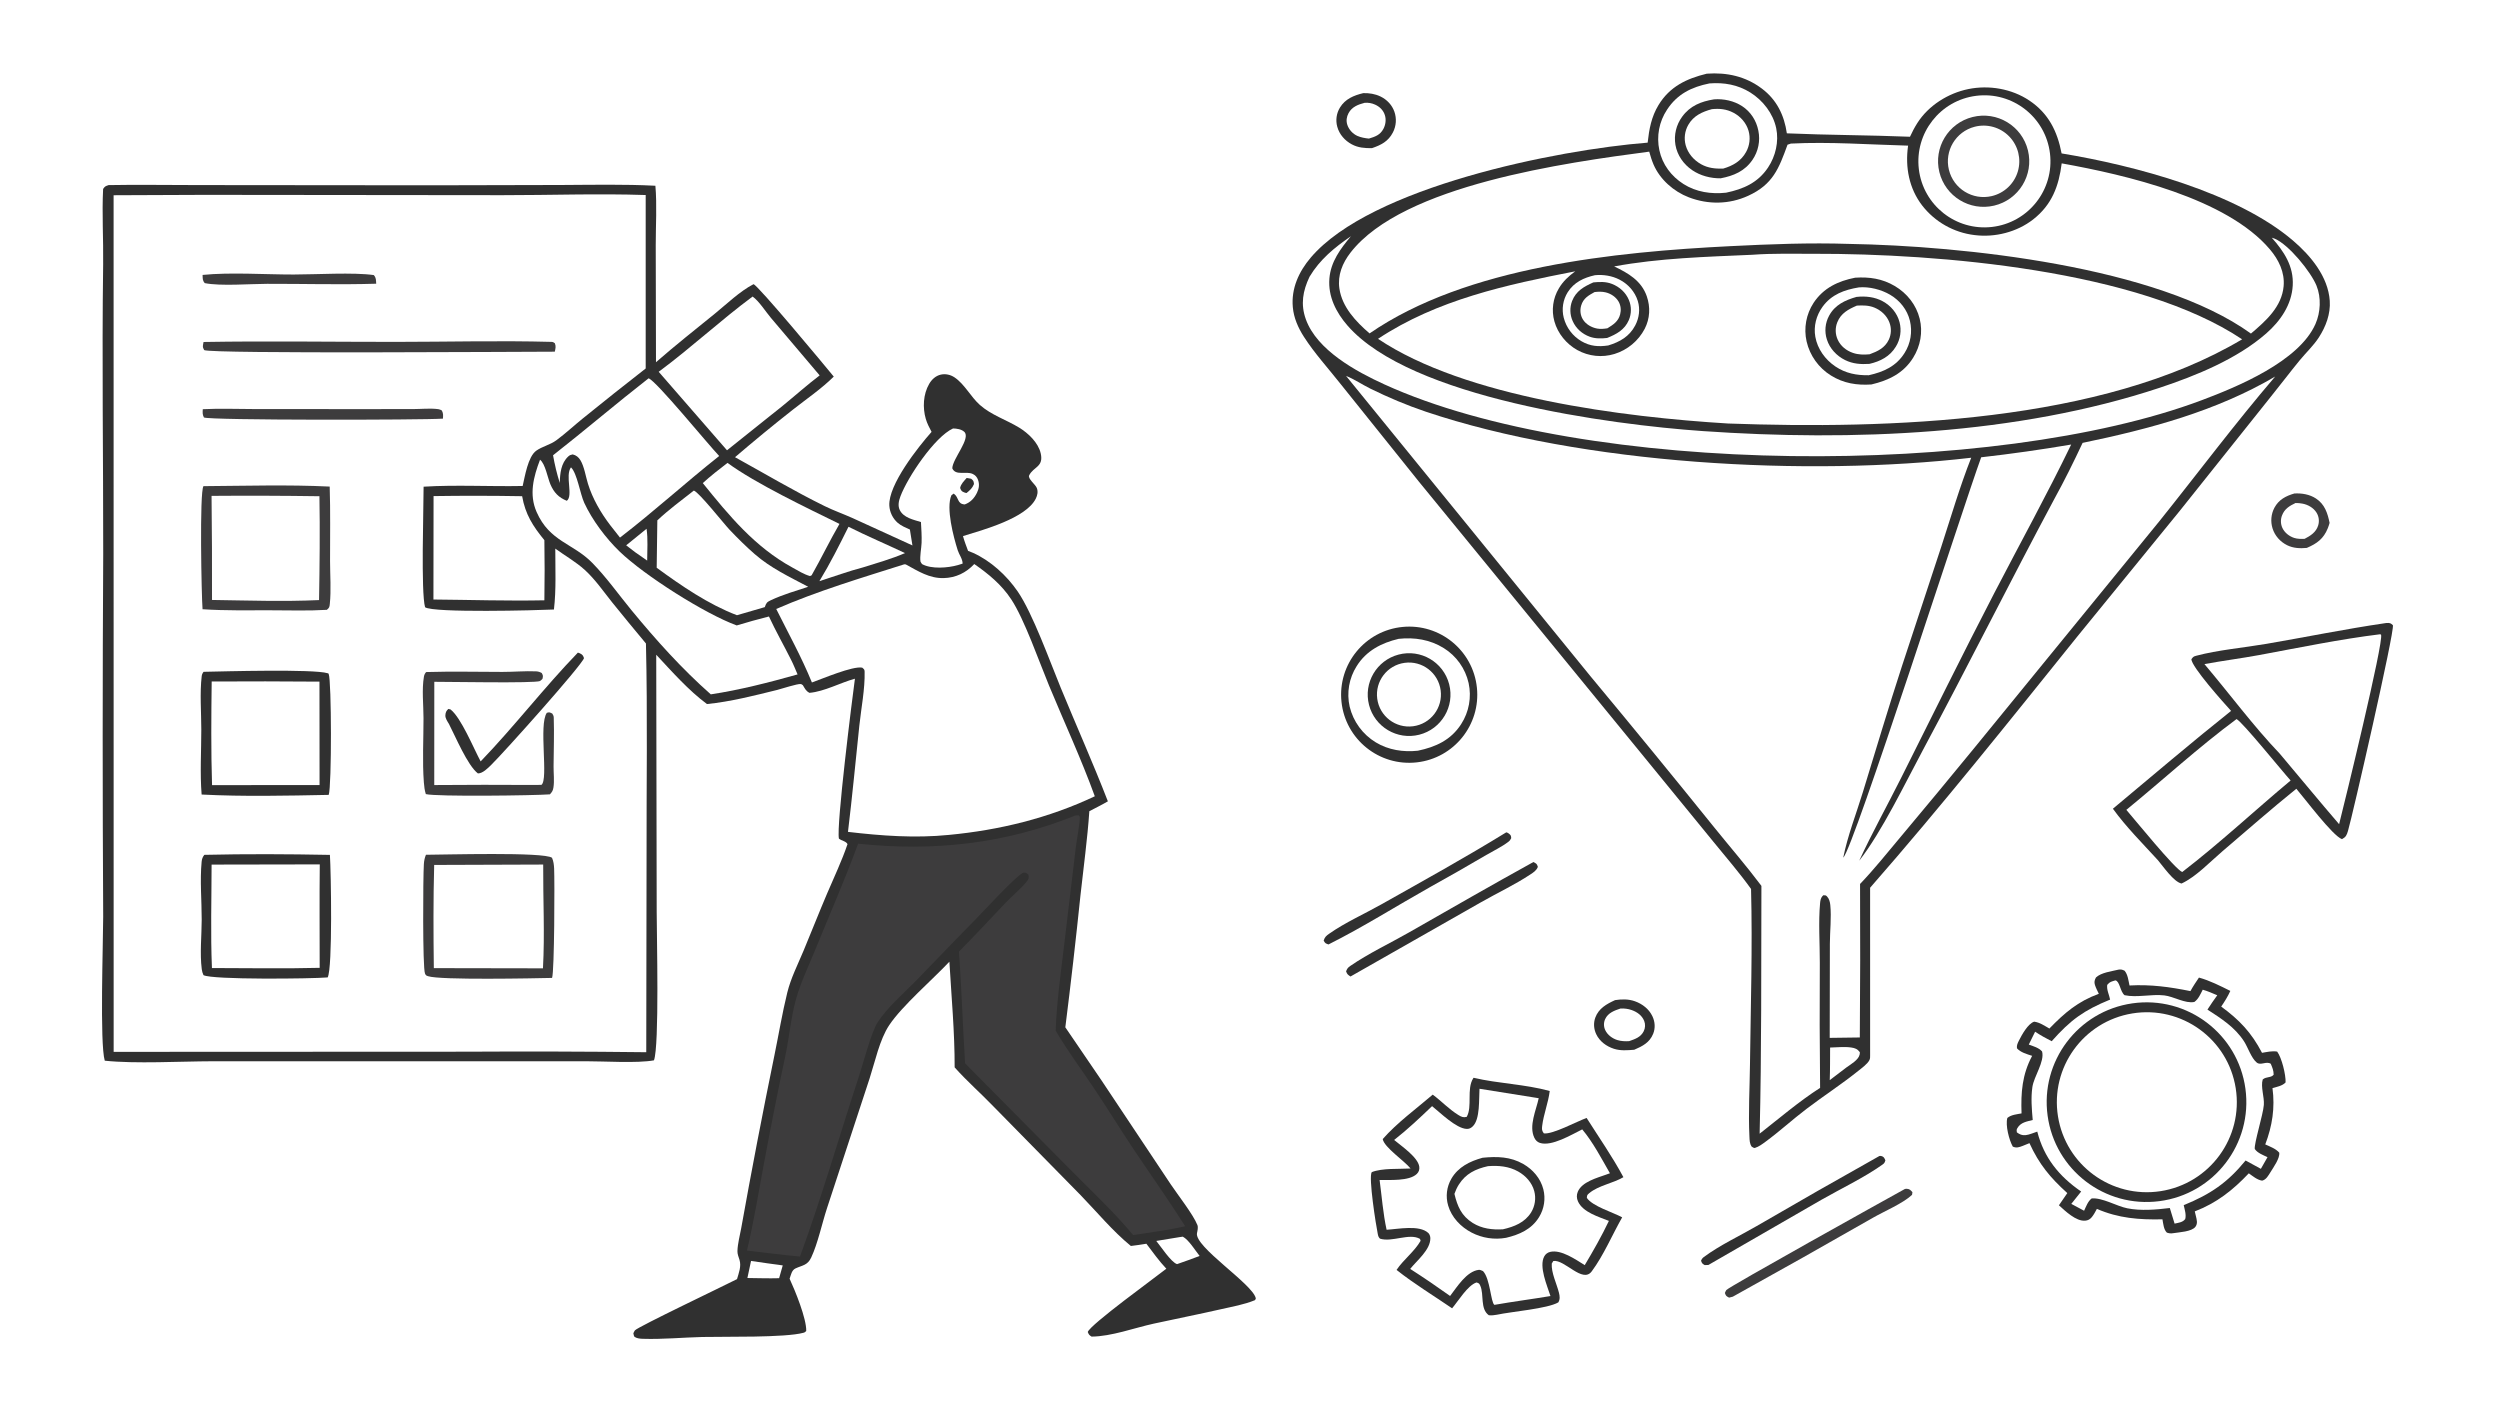 <svg xmlns="http://www.w3.org/2000/svg" style="display: block;" viewBox="0 0 2048 1152" width="1820" height="1024"><path transform="translate(0,0)" fill="rgb(255,255,255)" d="M 0 0 L 2048 0 L 2048 1152 L 0 1152 L 0 0 z"></path><path transform="translate(0,0)" fill="rgb(48,48,48)" d="M 88.996 151.492 C 113.252 151.011 137.619 151.519 161.887 151.471 L 353.796 151.656 L 460.215 151.401 C 485.727 151.279 511.413 150.708 536.896 152.021 C 538.26 167.928 537.159 184.817 537.178 200.841 L 537.384 296.587 C 553.041 282.887 569.435 269.95 585.581 256.832 C 595.446 248.818 605.981 238.529 617.276 232.664 C 620.833 233.39 675.993 299.73 683.02 308.368 C 673.045 318.269 660.593 326.744 649.515 335.472 C 633.448 348.113 617.648 361.09 602.127 374.396 C 626.465 387.806 650.679 402.259 675.614 414.486 C 682.973 418.094 690.72 420.835 698.203 424.17 L 747.466 446.684 L 745.386 433.672 C 742.05 432.179 738.197 430.578 735.419 428.169 C 731.352 424.589 728.877 419.537 728.539 414.129 C 727.528 397.045 752.238 365.946 763.142 353.656 C 761.333 350.224 759.498 346.77 758.411 343.03 C 755.737 333.834 756.277 322.809 761.155 314.389 C 763.29 310.706 766.494 307.696 770.75 306.74 C 774.599 305.876 778.678 306.825 781.926 308.992 C 790.152 314.481 795.25 324.943 802.691 331.572 C 811.997 339.863 824.367 343.738 834.867 350.146 C 842.329 354.7 850.541 362.431 852.559 371.278 C 855.125 382.522 846.553 382.146 843.081 389.297 C 841.803 391.93 848.196 396.696 849.348 399.601 C 850.521 402.558 849.884 405.615 848.506 408.373 C 840.456 424.483 805.174 433.985 788.883 439.031 C 789.971 443.136 791.589 447.15 793.036 451.143 C 794.428 451.626 795.798 452.171 797.142 452.775 C 811.655 459.326 824.734 471.346 833.696 484.39 C 845.917 502.177 860.12 541.816 868.947 563.27 C 881.739 594.358 895.423 624.948 907.574 656.308 C 902.655 659.204 897.445 661.724 892.392 664.386 C 890.825 687.25 887.646 710.185 885.159 732.973 C 881.408 769.173 877.26 805.331 872.717 841.44 L 902.452 885.064 L 959.001 969.96 C 964.561 978.297 977.487 994.783 980.906 1003.4 C 981.672 1005.33 980.981 1008.05 980.578 1010.02 C 978.304 1021.17 1025.67 1051.38 1028.69 1063.18 C 1028.89 1063.95 1028.43 1064.3 1028.04 1064.96 C 1019.24 1068.6 1009.38 1070.28 1000.09 1072.4 C 981.844 1076.56 963.513 1080.17 945.236 1084.17 C 929.204 1087.67 910.563 1094.67 894.21 1094.81 C 892.198 1093.47 892.004 1093.25 891.09 1091.02 C 893.216 1084.85 946.895 1046.02 955.468 1039.19 C 949.49 1032.86 944.379 1025.66 939.114 1018.73 C 934.913 1019.51 930.643 1019.99 926.407 1020.56 C 911.539 1008.44 898.491 992.594 885.097 978.788 L 814.203 906.625 C 803.686 895.651 792.145 885.631 782.046 874.249 C 782.122 845.572 779.407 816.343 777.742 787.689 C 763.618 802.706 739.137 823.68 728.43 839.702 C 720.591 851.433 716.769 869.793 712.396 883.264 L 677.459 989.677 C 673.367 1002.13 669.98 1018.45 664.527 1030.06 C 661.498 1036.51 657.348 1036.31 651.711 1038.93 C 648.476 1040.44 647.993 1044.26 646.846 1047.39 C 651.294 1056.96 660.767 1080.13 660.46 1090.21 C 659.583 1091.02 659.405 1091.33 658.22 1091.66 C 643.119 1095.8 593.335 1094.69 575.385 1095.12 C 559.402 1095.51 542.665 1097.13 526.74 1096.61 C 524.357 1096.53 522.041 1096.38 519.957 1095.1 C 519.211 1094.63 519.072 1092.92 518.854 1092.06 C 519.214 1091.39 519.636 1090.23 520.123 1089.69 C 522.846 1086.65 593.172 1053.16 603.763 1047.72 C 605.252 1042.55 607.441 1037.25 605.785 1031.9 C 605.078 1029.62 604.056 1027.27 604.113 1024.84 C 604.255 1018.71 606.112 1012 607.206 1005.94 C 615.677 958.683 624.736 911.531 634.381 864.496 C 637.914 847.383 640.749 829.992 644.929 813.028 C 647.887 801.025 653.521 790.086 658.256 778.728 C 664.733 763.193 670.882 747.516 677.475 732.031 C 683.2 718.587 689.599 705.223 694.278 691.385 C 693.159 688.986 689.48 688.669 687.249 686.868 C 684.961 676.906 698.246 571.321 700.354 555.853 C 688.315 559.151 675.473 566.339 663.114 567.439 C 660.119 565.873 659.458 564.01 657.704 561.169 C 657.149 560.856 656.67 560.322 656.04 560.229 C 653.3 559.823 640.166 564.192 636.699 565.048 C 617.832 569.701 598.511 574.671 579.149 576.614 C 564.071 565.479 550.392 549.948 537.585 536.221 L 537.965 747.062 C 537.963 765.373 540.239 856.536 535.726 868.484 C 522.004 871.02 494.651 869.193 479.637 869.222 L 345.147 869.274 L 174.096 869.242 C 148.019 869.303 110.943 871.441 85.826 868.783 C 81.643 854.956 84.518 771.96 84.534 750.815 C 83.972 651.877 83.98 552.937 84.556 454 C 84.62 374.776 83.423 295.491 84.504 216.274 C 84.783 195.825 83.429 174.998 84.477 154.636 C 86.034 152.399 86.382 152.374 88.996 151.492 z"></path><path transform="translate(0,0)" fill="rgb(255,255,255)" d="M 167.275 159.488 L 411.473 159.749 C 450.582 159.786 489.869 158.298 528.952 159.631 L 528.949 301.723 C 511.741 315.124 494.663 328.692 477.719 342.424 C 470.363 348.365 463.274 354.997 455.687 360.585 C 450.702 364.257 444.261 365.562 439.324 369.058 C 432.487 373.9 429.98 390.283 428.163 397.975 C 401.188 398.519 373.922 396.898 347.014 398.555 C 347.042 415.877 344.768 485.337 348.223 497.315 C 355.046 502.07 439.989 499.831 453.783 499.176 C 455.72 482.857 454.862 465.69 454.898 449.272 C 462.931 455.167 471.73 460.072 479.119 466.804 C 487.618 474.548 494.218 484.232 501.377 493.181 C 510.534 504.539 519.794 515.811 529.158 526.998 C 530.548 585.395 529.537 644.073 529.661 702.5 L 529.416 861.838 C 480.161 861.26 430.902 861.116 381.645 861.408 L 93.106 861.541 L 93.061 159.801 L 167.275 159.488 z"></path><path transform="translate(0,0)" fill="rgb(61,60,61)" d="M 348.932 700.088 C 363.207 700.051 445.868 697.626 452.213 702.564 C 453.473 705.437 453.791 708.343 453.944 711.447 C 454.401 720.705 454.22 795.784 452.256 800.967 C 437.859 801.304 360.232 802.891 350.656 799.555 C 349.166 799.036 348.803 798.916 348.158 797.379 C 346.128 792.542 346.547 718.19 347.228 707.731 C 347.406 705.01 347.882 702.599 348.932 700.088 z"></path><path transform="translate(0,0)" fill="rgb(255,255,255)" d="M 355.679 708.421 L 444.982 708.098 C 444.816 736.306 446.358 764.985 444.787 793.114 L 355.399 792.952 C 355.033 764.856 354.922 736.503 355.679 708.421 z"></path><path transform="translate(0,0)" fill="rgb(61,60,61)" d="M 166.684 398.114 C 201.008 397.885 235.823 396.794 270.087 398.465 C 270.75 418.785 270.346 439.246 270.383 459.587 C 270.403 470.936 271.34 483.284 270.19 494.558 C 269.913 497.28 269.727 497.768 267.757 499.43 C 252.536 500.351 237.034 499.82 221.78 499.808 C 203.178 499.793 184.497 500.174 165.929 498.944 C 165.074 488.71 163.345 402.617 166.684 398.114 z"></path><path transform="translate(0,0)" fill="rgb(255,255,255)" d="M 173.31 406.078 C 202.765 405.844 232.221 405.941 261.673 406.37 C 262.168 434.682 261.854 463.13 261.363 491.442 C 232.3 492.817 202.771 491.758 173.677 491.345 C 173.76 462.922 173.638 434.499 173.31 406.078 z"></path><path transform="translate(0,0)" fill="rgb(48,48,48)" d="M 166.786 550.21 C 183.736 549.841 256.755 547.833 268.369 551.354 C 269.139 551.588 268.962 551.398 269.273 552.063 C 271.611 557.072 271.804 643.865 269.287 651.025 C 234.94 651.703 199.475 652.51 165.171 650.743 C 163.77 633.381 164.915 614.928 164.909 597.462 C 164.903 583.334 163.597 567.651 165.245 553.686 C 165.407 552.315 165.947 551.276 166.786 550.21 z"></path><path transform="translate(0,0)" fill="rgb(255,255,255)" d="M 173.413 558.142 C 202.846 557.96 232.28 557.997 261.713 558.252 L 261.786 642.966 L 173.705 643.039 C 172.822 614.816 173.06 586.377 173.413 558.142 z"></path><path transform="translate(0,0)" fill="rgb(48,48,48)" d="M 167.371 700.148 C 201.531 699.335 236.1 699.519 270.262 700.187 C 271.166 713.745 272.57 792.85 268.433 800.559 C 255.402 801.701 173.679 802.591 166.681 798.691 C 165.945 797.115 165.499 795.521 165.28 793.799 C 163.621 780.756 165.214 766.498 165.234 753.259 C 165.257 737.632 163.701 721.246 165.186 705.707 C 165.395 703.516 166.018 701.915 167.371 700.148 z"></path><path transform="translate(0,0)" fill="rgb(255,255,255)" d="M 173.34 708.132 L 261.961 707.966 C 261.631 736.2 261.901 764.467 261.877 792.706 C 232.52 793.482 202.994 792.899 173.623 792.876 C 172.439 764.775 173.304 736.271 173.34 708.132 z"></path><path transform="translate(0,0)" fill="rgb(61,60,61)" d="M 349.092 550.404 C 369.891 549.775 390.785 550.265 411.596 550.295 C 420.685 550.308 430.151 549.428 439.166 549.826 C 440.891 549.903 442.272 550.344 443.788 551.184 C 444.983 553.41 444.925 553.504 444.394 555.987 C 443.851 556.461 442.961 557.489 442.348 557.771 C 438.135 559.711 366.462 558.356 355.781 558.397 L 355.742 642.973 C 382.911 642.749 410.081 642.726 437.25 642.903 L 443.542 642.819 C 449.502 638.47 441.134 593.38 447.973 583.784 C 450.242 583.111 450.358 583.445 452.415 584.406 C 453.175 585.596 453.584 586.31 453.631 587.761 C 454.06 600.989 453.587 614.365 453.485 627.603 C 453.443 633.063 454.209 639.523 453.404 644.826 C 452.99 647.553 452.294 648.593 450.489 650.589 C 437.257 651.587 357.637 652.582 348.834 650.393 C 347.848 647.252 347.477 644.128 347.229 640.855 C 345.917 623.586 346.962 605.551 346.941 588.203 C 346.929 577.39 345.458 564.662 347.283 554.145 C 347.545 552.634 348.095 551.549 349.092 550.404 z"></path><path transform="translate(0,0)" fill="rgb(61,60,61)" d="M 166.749 280.019 C 219.176 279.104 271.793 279.965 324.243 279.932 C 366.677 279.906 409.413 278.771 451.806 279.926 C 453.04 279.96 453.575 280.33 454.537 281.036 C 455.588 283.575 455.036 285.387 454.499 287.963 C 429.048 287.969 173.54 289.815 167.277 286.67 C 165.635 283.982 166.229 283.011 166.749 280.019 z"></path><path transform="translate(0,0)" fill="rgb(61,60,61)" d="M 166.12 335.073 C 180.315 334.351 194.803 334.96 209.042 334.965 L 293.122 335.006 L 338.328 334.979 C 344.95 334.959 352.562 334.163 359.076 335.038 C 360.141 335.181 361.062 335.614 361.977 336.147 C 363.241 338.732 363.01 340.007 362.853 342.811 C 346.129 343.988 171.146 344.254 167.047 341.836 C 165.747 339.242 165.989 337.903 166.12 335.073 z"></path><path transform="translate(0,0)" fill="rgb(48,48,48)" d="M 473.414 534.473 C 474.01 534.641 474.183 534.669 474.818 534.97 C 477.19 536.098 477.528 536.644 478.411 538.973 C 476.888 544.654 412.721 616.387 402.361 626.504 C 399.705 629.097 395.432 633.483 391.509 633.459 C 382.976 626.9 373.099 603.16 367.735 592.836 C 366.564 590.929 364.706 588.223 364.846 585.898 C 364.994 583.438 365.548 582.195 367.309 580.605 L 369.116 581.062 C 377.817 587.941 387.928 612.796 393.745 623.609 C 421.384 594.927 445.727 563.08 473.414 534.473 z"></path><path transform="translate(0,0)" fill="rgb(61,60,61)" d="M 165.96 225.081 C 188.605 222.772 217.271 224.773 240.545 224.749 C 259.022 224.73 289.681 222.835 306.231 225.202 C 308.273 227.614 307.935 229.183 308.187 232.282 C 278.536 233.188 248.55 232.304 218.855 232.37 C 204.629 232.402 180.717 234.38 167.75 231.801 C 165.761 229.47 166.107 228.052 165.96 225.081 z"></path><path transform="translate(0,0)" fill="rgb(61,60,61)" d="M 880.78 667.971 L 883.501 667.689 C 883.854 668.141 884.432 668.487 884.558 669.046 C 885.085 671.384 881.802 689.687 881.358 693.477 L 871.351 777.388 C 868.673 799.547 865.59 821.845 864.816 844.172 C 874.479 860.685 886.284 876.5 896.926 892.435 C 907.635 908.472 917.682 924.934 928.396 940.955 C 942.564 962.141 957.287 982.834 970.927 1004.39 C 957.021 1007.66 942.382 1009.33 928.269 1011.65 C 913.299 993.464 895.692 977.068 879.114 960.327 L 790.614 870.98 C 788.7 840.467 787.73 809.895 785.594 779.396 C 798.638 766.298 811.079 752.736 823.831 739.371 C 829.374 733.562 836.133 728.115 841.174 721.931 C 842.938 719.767 842.793 719.223 842.555 716.581 C 840.811 714.824 840.85 714.783 838.384 714.72 C 832.847 716.684 805.021 747.097 798.509 753.696 C 782.407 769.953 766.648 786.604 750.674 802.995 C 740.233 813.707 727.285 824.674 719.109 837.135 C 713.737 845.323 707.241 870.675 703.617 881.689 C 687.462 930.782 673.134 980.719 655.35 1029.23 C 640.86 1027.91 626.383 1026 611.926 1024.34 C 617.544 1000.74 621.372 976.689 625.859 952.856 C 631.435 922.827 637.392 892.87 643.729 862.992 C 646.718 848.196 648.098 832.549 652.176 818.048 C 655.898 804.815 662.116 791.949 667.307 779.209 C 679.253 749.891 692.113 720.739 702.972 690.996 C 764.607 697.555 823.197 691.178 880.78 667.971 z"></path><path transform="translate(0,0)" fill="rgb(255,255,255)" d="M 740.769 462.141 C 741.812 462.201 741.7 462.053 742.411 462.442 C 752.151 467.775 761.387 473.71 773.006 473.433 C 782.975 473.196 791.419 469.097 798.121 461.916 C 809.915 470.118 820.4 478.739 828.4 490.836 C 839.165 507.113 851.183 541.737 859.369 561.485 C 871.858 591.614 885.74 621.516 896.863 652.168 C 859.135 670.035 818.677 679.912 777.245 683.823 C 749.737 686.598 722.021 684.56 694.664 681.329 C 698.181 652.36 700.911 623.243 703.979 594.222 C 705.472 580.098 708.652 564.21 708.294 550.076 C 708.245 548.131 707.709 548.077 706.338 546.794 C 698.523 545.273 673.536 555.974 665.117 558.945 C 656.75 538.35 645.807 518.624 635.889 498.732 C 669.543 484.026 705.783 473.269 740.769 462.141 z"></path><path transform="translate(0,0)" fill="rgb(255,255,255)" d="M 442.391 376.475 C 446.699 379.738 448.619 391.356 450.913 396.686 C 453.77 403.324 457.622 407.433 464.344 410.111 C 469.802 405.932 462.728 389.429 467.743 382.707 C 472.823 387.623 475.203 404.385 478.633 411.816 C 485.135 425.904 496.356 440.805 507.494 451.584 C 527.774 471.211 577.527 502.743 603.52 512.222 C 612.258 509.562 621.06 507.115 629.918 504.886 C 635.437 516.805 642.081 528.426 647.966 540.201 C 649.987 544.108 651.608 548.313 653.37 552.348 C 630.161 558.872 606.122 565.075 582.28 568.675 C 558.586 547.769 537.425 524.191 517.378 499.829 C 506.828 487.008 496.882 472.905 485.28 461.048 C 469.338 444.757 450.307 443.68 439.583 419.288 C 433.24 404.861 437.072 390.447 442.391 376.475 z"></path><path transform="translate(0,0)" fill="rgb(255,255,255)" d="M 531.319 309.785 C 537.414 311.587 580.195 364.074 589.159 373.416 C 561.655 395.163 535.737 418.878 507.888 440.25 L 499.803 429.964 C 492.109 419.858 485.393 408.27 481.639 396.091 C 479.844 390.27 478.607 381.979 475.445 376.805 C 473.949 374.356 471.954 372.773 469.137 372.105 C 467.619 372.499 466.827 372.593 465.63 373.682 C 459.492 379.266 458.758 387.802 458.567 395.497 C 456.181 387.927 454.446 380.633 453.064 372.823 C 479.426 352.148 504.88 330.388 531.319 309.785 z"></path><path transform="translate(0,0)" fill="rgb(255,255,255)" d="M 616.536 242.791 C 621.746 246.453 627.274 255.213 631.511 260.229 L 671.463 307.375 C 660.999 315.343 651.165 324.162 640.959 332.46 L 595.554 368.736 L 539.602 304.428 C 566.017 284.885 590.163 262.345 616.536 242.791 z"></path><path transform="translate(0,0)" fill="rgb(255,255,255)" d="M 355.173 406.255 C 379.361 405.896 403.553 405.927 427.739 406.349 C 430.31 421.173 436.6 430.958 445.951 442.361 C 446.227 458.78 446.227 475.202 445.951 491.621 C 415.743 492.255 385.293 491.234 355.07 490.987 L 355.173 406.255 z"></path><path transform="translate(0,0)" fill="rgb(255,255,255)" d="M 568.4 401.731 C 572.815 403.306 592.939 428.848 597.741 433.905 C 604.245 440.753 611.073 447.519 618.191 453.726 C 631.513 465.343 646.622 472.344 662.079 480.556 C 651.897 483.895 641.235 486.981 631.529 491.53 C 628.113 493.131 627.764 493.789 626.503 497.218 L 603.704 503.849 C 580.377 494.994 558.04 479.655 537.963 464.959 L 538.491 426.129 C 547.871 417.35 558.292 409.645 568.4 401.731 z"></path><path transform="translate(0,0)" fill="rgb(255,255,255)" d="M 595.974 379.056 C 618.868 395.875 661.468 416.186 687.697 429.042 C 679.7 442.799 672.764 457.289 664.873 471.16 L 663.523 471.771 C 658.483 470.349 653.655 467.259 649.052 464.744 C 618.526 448.066 597.236 422.266 575.732 395.613 C 582.195 389.7 589.025 384.38 595.974 379.056 z"></path><path transform="translate(0,0)" fill="rgb(255,255,255)" d="M 780.715 350.862 C 783.646 350.87 787.725 351.499 789.948 353.625 C 795.543 358.976 780.32 375.633 780.113 383.511 C 782.956 389.862 791.247 385.571 796.801 388.098 C 798.948 389.075 800.361 390.664 801.169 392.872 C 802.522 396.569 802.038 400.004 800.371 403.455 C 798.2 407.949 795.053 411.395 790.31 413.102 C 783.831 412.644 785.884 407.483 781.28 404.201 L 779.408 405.576 C 774.808 415.911 781.1 439.725 784.558 450.61 C 785.728 454.291 788.564 457.695 788.581 461.57 C 787.29 462.011 785.989 462.419 784.677 462.795 C 776.528 465.123 762.991 466.222 755.36 461.975 C 755.075 461.524 754.144 460.381 754.067 459.926 C 753.357 455.722 754.818 449.005 754.97 444.548 C 755.164 438.869 754.763 433.166 754.443 427.497 C 748.333 425.643 740.283 424.008 737.144 417.793 C 735.326 414.193 736.283 410.094 737.622 406.51 C 743.501 390.766 765.722 357.679 780.715 350.862 z"></path><path transform="translate(0,0)" fill="rgb(48,48,48)" d="M 791.911 391.397 L 795.556 392.041 C 797.55 393.74 797.531 393.794 797.894 396.396 C 796.462 399.825 794.61 401.417 791.811 403.724 C 791.132 403.618 790.916 403.61 790.192 403.349 C 787.731 402.462 787.415 401.88 786.532 399.604 C 787.146 396.316 789.792 393.849 791.911 391.397 z"></path><path transform="translate(0,0)" fill="rgb(255,255,255)" d="M 695.078 431.394 C 710.267 439.021 726.011 445.681 741.383 452.96 C 730.219 457.764 718.38 461.077 706.798 464.72 C 694.893 467.807 682.985 472.235 671.237 475.951 C 679.982 461.613 687.61 446.43 695.078 431.394 z"></path><path transform="translate(0,0)" fill="rgb(255,255,255)" d="M 966.435 1013.29 L 968.958 1012.93 C 973.782 1015.46 979.125 1024.23 982.734 1028.73 C 976.653 1031.14 970.401 1033.22 964.243 1035.43 C 959.39 1033.95 950.766 1020.71 947.22 1016.44 L 966.435 1013.29 z"></path><path transform="translate(0,0)" fill="rgb(255,255,255)" d="M 615.251 1032.82 C 623.885 1034.17 632.57 1035.27 641.226 1036.48 L 638.25 1046.96 C 629.63 1047.23 620.899 1046.88 612.269 1046.81 L 615.251 1032.82 z"></path><path transform="translate(0,0)" fill="rgb(255,255,255)" d="M 529.667 433.032 C 530.897 441.431 530.197 450.6 530.162 459.103 L 520.236 452.169 L 512.966 446.579 L 529.667 433.032 z"></path><path transform="translate(0,0)" fill="rgb(48,48,48)" d="M 1398.21 60.218 C 1414.68 59.042 1429.89 62.339 1443.33 72.438 C 1455.53 81.613 1461.65 94.247 1463.79 109.087 C 1497.36 110.548 1531.04 110.518 1564.66 111.882 C 1566.4 108.063 1568.41 104.226 1570.67 100.677 C 1579.83 86.272 1595.9 76.197 1612.48 72.819 C 1629.41 69.369 1647.97 72.552 1662.39 82.182 C 1678.15 92.71 1685.4 107.427 1688.86 125.532 C 1748.69 135.42 1832.25 157.512 1878.44 196.951 C 1892.97 209.362 1907.2 226.486 1908.54 246.297 C 1909.26 257.03 1905.36 267.322 1899.62 276.242 C 1895.28 282.985 1889.01 288.818 1883.91 295.03 C 1875.95 304.715 1868.39 314.791 1860.49 324.547 L 1785.62 418.402 L 1702.1 520.856 C 1646.33 590.183 1590.61 660.16 1531.99 727.093 L 1532 864.25 C 1532.03 865.519 1532.05 866.966 1531.5 868.14 C 1530 871.378 1525.12 874.84 1522.29 877.115 C 1508.61 888.116 1493.78 897.693 1479.8 908.324 C 1468.41 916.984 1457.77 926.755 1446.26 935.208 C 1443.6 937.156 1440.86 939.231 1437.69 940.222 C 1436.79 940.505 1435.81 939.649 1434.99 939.207 C 1433.25 936.728 1433.27 933.919 1433.13 930.997 C 1432.19 911.495 1433.34 891.426 1433.58 871.863 C 1434.18 824.096 1435.69 775.807 1434.46 728.077 C 1424.91 714.768 1413.99 702.154 1403.63 689.44 L 1347.91 621.244 L 1162.4 394.472 L 1097.8 313.895 C 1087.91 301.386 1076.8 289.211 1068.18 275.784 C 1063.41 268.359 1059.86 260.331 1059.07 251.475 C 1057.69 236.156 1064.03 222.332 1073.78 210.864 C 1122.9 153.146 1275.19 122.564 1349.76 116.716 C 1350.95 105.7 1352.82 95.513 1358.67 85.894 C 1367.88 70.741 1381.66 64.246 1398.21 60.218 z"></path><path transform="translate(0,0)" fill="rgb(255,255,255)" d="M 1102.69 307.808 C 1109.35 310.427 1116.17 315.07 1122.68 318.269 C 1137.17 325.394 1152.63 331.936 1167.95 337.089 C 1297.03 380.496 1480.6 390.529 1614.82 374.838 C 1605.48 398.486 1598.3 423.125 1590.43 447.301 L 1558.01 545.771 C 1546.87 580.023 1536.58 614.46 1526.03 648.89 C 1520.67 666.4 1513.58 684.483 1509.98 702.424 C 1518.11 695.925 1608.56 413.774 1622.99 374.473 C 1647.65 371.677 1672.23 368.193 1696.71 364.026 C 1676.85 405.141 1654.72 445.156 1633.72 485.692 C 1607.69 535.942 1582.71 586.637 1557.35 637.215 C 1546.02 659.824 1533.67 681.976 1523.08 704.95 C 1541.66 681.182 1560.67 641.471 1575.45 613.927 C 1611.98 545.83 1646.46 476.633 1682.96 408.516 C 1691.16 393.651 1698.87 378.044 1706.07 362.666 C 1760.79 351.301 1815.24 336.865 1863.81 308.339 C 1830.98 346.67 1800.51 387.452 1768.94 426.852 L 1616.67 613.423 C 1596.92 637.553 1577.03 661.562 1556.99 685.446 C 1546.09 698.409 1535.48 711.778 1523.76 723.999 C 1523.97 765.916 1523.91 807.835 1523.56 849.751 L 1498.9 850.08 L 1499.03 773.016 C 1499.06 762.696 1500.4 751.383 1499.37 741.218 C 1499.12 738.717 1498.47 736.105 1496.7 734.238 C 1495.62 733.09 1495.22 733.322 1493.66 733.256 C 1493.39 733.529 1493.11 733.786 1492.86 734.074 C 1491.58 735.535 1491.2 737.644 1491.03 739.524 C 1489.56 755.395 1490.83 772.675 1490.79 788.702 C 1490.57 822.816 1490.65 856.931 1491.03 891.043 C 1473.82 902.1 1457.62 915.946 1441.49 928.576 C 1443.17 861.02 1442.7 793.165 1442.95 725.572 C 1430.8 709.331 1417.41 693.91 1404.67 678.121 C 1371.05 636.41 1337.11 594.957 1302.85 553.765 L 1102.69 307.808 z"></path><path transform="translate(0,0)" fill="rgb(255,255,255)" d="M 1435.44 208.571 C 1452.25 207.316 1469.47 207.804 1486.35 207.769 C 1587.78 207.562 1751.81 221.018 1836.76 277.824 C 1721.71 346.337 1546.46 351.505 1415.75 346.802 C 1330.55 341.632 1200.53 325.524 1128.88 277.427 C 1177.31 245.322 1234.36 233.046 1290.44 222.122 C 1285.13 225.97 1280.4 230.35 1277.05 236.037 C 1272.15 244.176 1270.81 253.974 1273.36 263.128 C 1276.11 273.029 1283.22 281.695 1292.19 286.657 C 1301.47 291.79 1312.44 292.936 1322.59 289.831 C 1333.26 286.533 1342.17 279.113 1347.35 269.218 C 1351.66 260.823 1352.12 251.454 1349.04 242.538 C 1344.63 229.821 1333.77 223.537 1322.32 218.117 C 1359.21 211.263 1397.99 210.254 1435.44 208.571 z"></path><path transform="translate(0,0)" fill="rgb(48,48,48)" d="M 1519.74 227.345 C 1531.44 226.591 1541.97 228.114 1552.21 234.171 C 1562.28 240.122 1569.77 249.565 1572.61 260.974 C 1575.35 271.945 1573.19 283.407 1567.23 292.957 C 1559.29 305.686 1547.14 311.494 1533.05 314.82 C 1521.17 315.605 1510.24 313.904 1499.94 307.486 C 1489.84 301.224 1482.65 291.188 1479.97 279.606 C 1477.51 268.712 1479.58 257.285 1485.7 247.946 C 1493.79 235.713 1505.83 230.09 1519.74 227.345 z"></path><path transform="translate(0,0)" fill="rgb(255,255,255)" d="M 1522.81 235.287 C 1531.25 234.519 1541.13 237.056 1548.4 241.33 C 1556.42 246.046 1562.44 253.603 1564.62 262.711 C 1566.76 271.68 1565.19 281.134 1560.28 288.934 C 1553.38 299.987 1543.02 304.548 1530.84 307.257 C 1520.85 307.391 1511.94 305.72 1503.51 300.047 C 1495.22 294.478 1488.88 285.718 1487.12 275.801 C 1485.58 267.146 1487.86 258.325 1492.98 251.234 C 1500.34 241.055 1510.91 237.251 1522.81 235.287 z"></path><path transform="translate(0,0)" fill="rgb(48,48,48)" d="M 1520.81 243.093 C 1528.21 242.272 1535.77 243.075 1542.39 246.694 C 1549.04 250.328 1554.16 256.374 1556.1 263.752 C 1557.89 270.59 1556.79 277.863 1553.05 283.865 C 1548.13 291.952 1540.35 295.89 1531.41 297.953 C 1524.42 298.411 1517.85 297.967 1511.47 294.813 C 1504.6 291.411 1498.95 285.423 1496.61 278.049 C 1494.47 271.528 1495.14 264.411 1498.45 258.401 C 1503.24 249.564 1511.57 245.741 1520.81 243.093 z"></path><path transform="translate(0,0)" fill="rgb(255,255,255)" d="M 1521.16 250.205 C 1526.12 249.939 1530.97 249.943 1535.64 251.895 C 1541.07 254.165 1545.68 258.418 1547.79 263.97 C 1549.59 268.595 1549.39 273.756 1547.26 278.235 C 1544.04 284.929 1538.21 287.658 1531.56 290.094 C 1526.88 290.517 1522.44 290.495 1517.94 288.956 C 1512.51 287.103 1507.87 283.421 1505.46 278.138 C 1503.4 273.638 1503.27 268.487 1505.11 263.89 C 1508.07 256.434 1514.15 253.228 1521.16 250.205 z"></path><path transform="translate(0,0)" fill="rgb(255,255,255)" d="M 1467.08 117.483 C 1498.69 115.868 1531.43 118.319 1563.12 119.171 L 1563.04 119.703 C 1560.67 136.868 1563.91 154.232 1574.61 168.152 C 1585.09 181.67 1600.56 190.416 1617.55 192.433 C 1634.25 194.573 1652.29 189.987 1665.59 179.593 C 1680.88 167.65 1686.62 152.268 1688.94 133.687 C 1741.68 143.166 1823.96 162.26 1859.46 204.088 C 1866.68 212.585 1871.76 222.893 1870.75 234.293 C 1869.24 251.266 1856.1 262.827 1843.97 273.126 C 1767.47 217.875 1607.32 201.234 1514.75 199.668 C 1482.41 198.588 1449.96 199.884 1417.67 201.502 C 1323.58 206.217 1201.44 218.182 1121.95 272.99 C 1110.75 263.341 1099.47 251.468 1097.23 236.22 C 1095.62 225.309 1099.75 215.294 1106.36 206.779 C 1149.38 151.343 1283.08 133.086 1351.04 124.093 C 1352.03 127.652 1353.13 131.253 1354.59 134.649 C 1359.88 146.926 1371.12 156.777 1383.47 161.502 C 1399.37 167.588 1416.52 167.36 1432.04 160.279 C 1452.42 150.983 1457.25 137.892 1464.34 118.404 L 1467.08 117.483 z"></path><path transform="translate(0,0)" fill="rgb(255,255,255)" d="M 1861.03 194.583 C 1861.83 194.784 1862.59 195.028 1863.35 195.347 C 1874.94 200.178 1893.08 222.53 1897.69 233.907 C 1901.64 243.638 1901.03 255.725 1896.83 265.262 C 1883.32 295.888 1833.05 316.671 1803.54 327.752 C 1634 391.411 1299.75 390.378 1134.04 314.731 C 1111.01 304.213 1078.9 286.8 1069.76 261.464 C 1065.3 249.092 1067.27 238.18 1072.76 226.591 C 1081.32 212.305 1093.18 202.684 1106.7 193.361 C 1098.11 203.674 1090.13 214.214 1089.03 228.098 C 1087.87 242.768 1094.56 255.896 1103.97 266.676 C 1155.71 325.899 1318.84 347.713 1394.86 352.999 C 1516.93 361.486 1652.27 356.286 1769.18 317.529 C 1798.92 307.671 1832.63 293.913 1856.45 273.062 C 1868.06 262.905 1877.32 249.61 1878.21 233.766 C 1879.1 217.932 1871.06 205.877 1861.03 194.583 z"></path><path transform="translate(0,0)" fill="rgb(255,255,255)" d="M 1618.92 78.349 C 1648.68 74.623 1675.79 95.826 1679.35 125.612 C 1682.91 155.397 1661.56 182.391 1631.75 185.782 C 1602.18 189.146 1575.45 167.996 1571.92 138.447 C 1568.39 108.897 1589.39 82.045 1618.92 78.349 z"></path><path transform="translate(0,0)" fill="rgb(61,60,61)" d="M 1615.92 95.719 C 1636.03 90.678 1656.39 102.968 1661.3 123.105 C 1666.21 143.242 1653.78 163.526 1633.61 168.302 C 1613.63 173.033 1593.58 160.749 1588.71 140.799 C 1583.85 120.849 1596 100.714 1615.92 95.719 z"></path><path transform="translate(0,0)" fill="rgb(255,255,255)" d="M 1617.66 103.691 C 1627.86 101.061 1638.68 104.116 1646 111.69 C 1653.32 119.263 1656 130.186 1653.02 140.288 C 1650.04 150.391 1641.87 158.112 1631.61 160.506 C 1616.01 164.148 1600.37 154.558 1596.55 138.995 C 1592.73 123.433 1602.14 107.692 1617.66 103.691 z"></path><path transform="translate(0,0)" fill="rgb(255,255,255)" d="M 1400.41 68.192 C 1412.32 67.282 1423.63 69.229 1433.9 75.667 C 1444.24 82.153 1452.55 92.836 1455.07 104.905 C 1457.36 115.876 1454.55 127.856 1448.37 137.116 C 1440.03 149.614 1428.16 154.753 1414 157.711 C 1401.82 159.013 1389.57 157.25 1379.09 150.599 C 1369.1 144.252 1361.82 134.584 1359.35 122.925 C 1356.88 111.438 1359.16 99.44 1365.67 89.657 C 1374.07 76.815 1385.84 71.116 1400.41 68.192 z"></path><path transform="translate(0,0)" fill="rgb(48,48,48)" d="M 1404.1 81.251 C 1412.03 80.632 1420.44 82.454 1427.13 86.81 C 1434.23 91.425 1438.82 98.688 1440.45 106.941 C 1442.15 115.245 1440.4 123.884 1435.59 130.866 C 1429.24 140.108 1420.22 143.877 1409.58 145.932 C 1401.44 146.038 1392.95 143.837 1386.2 139.221 C 1379.15 134.402 1373.99 127.057 1372.52 118.58 C 1371.16 110.469 1373.13 102.154 1377.99 95.516 C 1384.51 86.504 1393.49 82.972 1404.1 81.251 z"></path><path transform="translate(0,0)" fill="rgb(255,255,255)" d="M 1402.38 89.287 C 1408.71 88.647 1414.34 89.204 1420.06 92.218 C 1425.92 95.306 1430.5 100.523 1432.39 106.919 C 1434.07 112.771 1433.36 119.056 1430.39 124.377 C 1426.32 131.825 1419.48 135.695 1411.58 137.993 C 1405.13 138.142 1399.27 137.607 1393.53 134.395 C 1387.5 131.014 1382.75 125.554 1380.9 118.817 C 1379.38 113.18 1380.16 107.169 1383.07 102.11 C 1387.39 94.62 1394.38 91.469 1402.38 89.287 z"></path><path transform="translate(0,0)" fill="rgb(255,255,255)" d="M 1306.57 225.31 C 1313.37 224.631 1320.53 225.776 1326.63 228.89 C 1333.71 232.506 1339.31 238.749 1341.68 246.393 C 1343.74 253.071 1342.82 260.305 1339.58 266.449 C 1334.77 275.568 1326.98 279.968 1317.44 282.86 C 1309.47 284.027 1302.68 283.555 1295.56 279.415 C 1288.35 275.196 1283.11 268.276 1281.02 260.188 C 1279.2 253.06 1280.37 245.495 1284.27 239.254 C 1289.44 231.071 1297.43 227.365 1306.57 225.31 z"></path><path transform="translate(0,0)" fill="rgb(48,48,48)" d="M 1305.25 231.206 C 1310.53 230.722 1315.38 230.462 1320.42 232.4 C 1326.67 234.805 1331.82 239.412 1334.4 245.644 C 1336.6 250.916 1336.57 256.853 1334.33 262.106 C 1330.87 270.076 1324.25 273.634 1316.56 276.718 C 1311.77 277.281 1306.88 277.368 1302.29 275.697 C 1296.14 273.458 1291.01 268.932 1288.36 262.916 C 1286 257.697 1285.83 251.75 1287.88 246.404 C 1291.12 238.178 1297.57 234.644 1305.25 231.206 z"></path><path transform="translate(0,0)" fill="rgb(255,255,255)" d="M 1306.28 239.115 C 1309.37 238.75 1312.39 238.64 1315.44 239.386 C 1319.69 240.425 1323.78 243.146 1325.97 246.981 C 1327.77 250.13 1328.13 253.853 1327.24 257.342 C 1325.76 263.167 1321.59 265.822 1316.76 268.814 C 1313.93 269.219 1311.24 269.554 1308.41 269.023 C 1303.77 268.157 1299.17 265.581 1296.67 261.486 C 1294.61 258.121 1294.18 253.936 1295.29 250.173 C 1297.04 244.245 1301.22 241.903 1306.28 239.115 z"></path><path transform="translate(0,0)" fill="rgb(255,255,255)" d="M 1499.22 858.007 C 1504.71 857.881 1511 857.181 1516.41 857.955 C 1519.66 858.42 1521.64 859.19 1523.58 861.797 C 1523.58 862.49 1523.55 863.147 1523.4 863.829 C 1522.44 868.183 1516.09 871.794 1512.63 874.279 L 1498.93 884.697 C 1499.26 875.82 1499.15 866.892 1499.22 858.007 z"></path><path transform="translate(0,0)" fill="rgb(48,48,48)" d="M 1735.69 794.138 C 1737.91 793.959 1738.41 794.136 1740.46 795.074 C 1743.12 798.16 1743.64 803.256 1744.49 807.167 C 1762.02 806.215 1777.28 808.337 1794.41 811.775 C 1796.49 807.925 1798.95 804.326 1801.38 800.692 C 1810.24 803.141 1818.9 807.529 1827.09 811.62 C 1825 816.25 1822.45 820.274 1819.62 824.458 C 1834.56 835.403 1844.38 845.722 1853.05 862.335 C 1857.1 861.658 1861.37 860.614 1865.46 861.328 C 1869.2 866.378 1872.6 880.301 1872.36 886.562 C 1869.84 889.389 1865.15 890.202 1861.62 891.258 C 1863.78 907.411 1861.46 922.227 1855.7 937.367 C 1859.64 939.176 1864.27 940.802 1867.16 944.122 C 1867.81 948.624 1862.43 956.142 1860 960.062 C 1858.23 962.905 1856.44 966.273 1853.13 967.05 C 1849.04 966.43 1845.53 963.384 1842.22 961.047 C 1829.01 974.959 1815.96 985.292 1797.96 992.23 C 1798.28 993.493 1798.58 994.759 1798.87 996.028 C 1799.57 999.066 1800.54 1002.04 1798.52 1004.8 C 1795.51 1008.92 1785.03 1009.3 1780.24 1010.09 C 1778.23 1010.44 1777.06 1010.23 1775.12 1009.64 C 1772.46 1007.11 1772.13 1002.24 1771.48 998.732 C 1752.39 999.16 1735.45 997.854 1717.77 990.18 C 1716.52 992.457 1715.28 994.91 1713.63 996.922 C 1712.15 998.716 1710.48 999.658 1708.15 999.846 C 1700.64 1000.45 1691.89 991.961 1686.67 987.228 L 1693.54 977.243 C 1679.54 964.577 1670.46 953.669 1662.53 936.327 C 1660.68 937.105 1658.82 937.859 1656.95 938.588 C 1654.01 939.717 1651.84 940.482 1648.88 939.158 C 1645.83 933.705 1642.73 921.707 1644.42 915.684 C 1647.47 913.064 1652.2 912.694 1656.05 911.961 C 1655.46 894.797 1656.5 880.271 1664.73 864.793 C 1660.59 863.463 1655.19 861.994 1652.29 858.616 C 1651.95 856.14 1652.89 854.361 1653.97 852.192 C 1656.33 847.489 1661.32 838.451 1666.39 836.808 C 1670.91 837.394 1674.95 840.192 1678.85 842.436 C 1691.43 829.477 1702.18 820.272 1719.35 813.979 C 1718.26 811.653 1716.96 809.211 1716.18 806.764 C 1715.41 804.378 1715.86 802.721 1717.03 800.584 C 1721.39 796.488 1729.92 795.582 1735.69 794.138 z"></path><path transform="translate(0,0)" fill="rgb(255,255,255)" d="M 1732.95 802.976 C 1736.6 803.731 1736.8 812.278 1740.46 815.135 C 1750.71 817.305 1762.38 814.059 1773.03 815.295 C 1780.62 816.176 1790.23 822.19 1797.6 820.67 C 1801.01 818.262 1802.63 814.231 1804.48 810.619 C 1808.58 811.779 1812.47 813.53 1816.38 815.184 C 1813.56 819.013 1810.94 822.941 1808.34 826.916 C 1819.59 834.19 1830.84 841.375 1838.28 852.873 C 1841.5 857.851 1844.19 866.563 1848.69 870.285 C 1852 873.025 1856.42 868.895 1860.21 871.302 C 1861.5 874.391 1862.6 876.883 1862.57 880.294 C 1860.27 883.002 1856.7 881.619 1853.64 884.131 C 1851.78 890.196 1855.03 898.433 1854.54 904.981 C 1853.94 913.012 1846.43 936.705 1847.12 941.126 C 1849.41 944.485 1853.97 946.089 1857.54 947.812 L 1852.11 957.362 L 1839.58 950.544 C 1824.69 968.781 1810.69 978.224 1788.9 987.13 C 1789.68 990.697 1791.11 994.961 1790.13 998.525 C 1787.98 1001.27 1784.66 1001.52 1781.42 1002.25 L 1777.51 989.463 C 1766.33 990.837 1753.82 991.919 1742.69 989.698 C 1733.91 987.946 1722.22 980.819 1713.48 981.63 C 1710.41 983.926 1708.9 988.306 1707.29 991.702 L 1696.8 986.08 L 1704.89 975.964 C 1686.83 963.546 1674.45 948.365 1668.93 926.876 C 1666.02 927.796 1662.39 929.458 1659.39 929.778 C 1656.48 930.088 1654.49 929.153 1652.2 927.482 C 1652.02 925.82 1651.8 925.399 1652.66 923.962 C 1655.46 919.236 1660.3 918.637 1665.21 917.366 C 1664.41 908.402 1663.64 899.31 1664.93 890.349 C 1666.19 881.614 1675.11 869.494 1672.87 861.208 C 1670.15 858.121 1665.74 856.97 1661.98 855.572 L 1667.17 845.033 C 1671.57 847.972 1676.04 850.432 1680.74 852.832 C 1696.28 835.356 1706.87 827.617 1728.6 818.721 C 1727.8 814.637 1725.71 810.939 1726.22 806.681 C 1728.34 804.024 1729.76 803.983 1732.95 802.976 z"></path><path transform="translate(0,0)" fill="rgb(48,48,48)" d="M 1746.77 821.813 C 1791.71 815.344 1833.31 846.72 1839.45 891.705 C 1845.58 936.69 1813.9 978.061 1768.87 983.859 C 1724.31 989.597 1683.47 958.316 1677.4 913.803 C 1671.33 869.29 1702.3 828.215 1746.77 821.813 z"></path><path transform="translate(0,0)" fill="rgb(255,255,255)" d="M 1746.76 830.072 C 1787.08 823.455 1825.08 850.897 1831.49 891.25 C 1837.9 931.603 1810.26 969.47 1769.88 975.668 C 1729.78 981.822 1692.26 954.429 1685.89 914.371 C 1679.53 874.312 1706.73 836.641 1746.76 830.072 z"></path><path transform="translate(0,0)" fill="rgb(48,48,48)" d="M 1207.16 882.77 C 1227.7 887.61 1249.26 888.002 1269.54 893.608 C 1268.36 903.297 1264.52 912.534 1263.34 922.218 C 1263.02 924.872 1263.07 926.199 1264.74 928.344 C 1272.14 929.216 1291.71 918.56 1299.75 915.678 C 1309.87 931.668 1320.98 947.521 1329.89 964.207 C 1321.4 969.236 1309.34 971.032 1301.89 977.316 C 1300.15 978.791 1300.11 978.916 1299.95 981.191 C 1304.6 988.066 1321.22 992.936 1328.89 997.099 C 1320.75 1011.4 1313.68 1028.28 1303.91 1041.4 C 1296.43 1051.47 1281.84 1031.45 1272.49 1032.86 L 1271.2 1034.95 C 1270.73 1042.65 1275.26 1051.46 1277.11 1058.95 C 1277.78 1061.68 1278.11 1064.28 1276.55 1066.78 C 1267.78 1071.94 1238.06 1074.34 1226.23 1076.89 C 1223.93 1077.31 1221.96 1077.55 1219.63 1077.29 C 1212.37 1072.1 1215.85 1060.29 1212.67 1053.17 C 1211.78 1051.18 1211.63 1051.16 1209.57 1050.44 C 1202.27 1052.83 1194.64 1065.65 1189.56 1071.63 C 1174.44 1061.27 1158.42 1051.57 1144.06 1040.18 C 1149.75 1031.64 1158.63 1025.28 1163.76 1016.34 L 1163.27 1014.77 C 1154.65 1009.72 1140.26 1017.76 1130.48 1014.56 C 1129.2 1013.3 1129 1012.33 1128.65 1010.61 C 1127.22 1003.68 1120.95 964.231 1123.73 960.069 C 1132.26 956.654 1146.12 957.651 1155.51 957.101 C 1150.66 950.911 1133.86 939.759 1132.73 932.965 C 1144.46 919.646 1160.2 908.124 1173.7 896.584 C 1180.87 901.904 1187.08 908.631 1194.74 913.301 C 1197.19 914.791 1198.69 915.514 1201.53 914.802 C 1206.31 906.418 1201.31 892.049 1206.79 883.309 C 1206.9 883.124 1207.04 882.95 1207.16 882.77 z"></path><path transform="translate(0,0)" fill="rgb(255,255,255)" d="M 1212.01 891.773 L 1260.51 899.511 C 1258.46 909.245 1252.21 922.223 1256.96 931.988 C 1257.91 933.954 1259.39 935.445 1261.49 936.13 C 1271.11 939.269 1287.42 929.34 1296.17 925.051 C 1304.87 935.408 1312.14 949.224 1318.85 960.999 L 1315.77 962.102 C 1308.21 964.825 1295.89 968.001 1292.51 976.199 C 1291.45 978.767 1291.54 981.474 1292.66 984.004 C 1296.64 992.993 1309.72 996.681 1318.01 1000.02 C 1312.17 1012.32 1305.19 1024.57 1298.21 1036.27 C 1290.89 1031.73 1278.97 1023.33 1269.99 1025.39 C 1267.86 1025.87 1266.12 1027.15 1265.07 1029.07 C 1260.51 1037.35 1267.43 1053.09 1270.14 1061.58 C 1254.85 1064.13 1239.49 1066.12 1224.22 1068.8 C 1221.24 1066.94 1220.8 1047.36 1214.89 1041.15 C 1213.82 1040.73 1212.59 1039.99 1211.44 1040.12 C 1201.42 1041.29 1193.59 1054.17 1187.91 1061.52 C 1177.2 1053.86 1166.31 1046.47 1155.24 1039.35 C 1160.68 1032.46 1171.84 1023.76 1171.74 1014.16 C 1171.73 1012.74 1171.12 1010.89 1170.05 1009.9 C 1162.66 1003.07 1145.41 1006.75 1135.9 1007.27 C 1133.01 994.089 1131.96 979.934 1130.17 966.526 C 1138.29 966.35 1154.34 967.597 1160.62 961.582 C 1162.34 959.932 1163 957.923 1162.67 955.57 C 1161.58 947.831 1147.95 938.659 1142.09 933.719 C 1153.07 925.133 1163.09 915.619 1173.16 906.009 C 1179.82 911.336 1192.78 924.234 1201.4 924.656 C 1203.5 924.759 1204.9 924.053 1206.4 922.649 C 1212.65 916.82 1211.44 899.992 1212.01 891.773 z"></path><path transform="translate(0,0)" fill="rgb(48,48,48)" d="M 1214.52 948.289 C 1226.31 947.127 1237.3 947.332 1247.9 953.422 C 1255.78 957.95 1262.02 965.19 1264.3 974.094 C 1266.27 981.856 1265.01 990.087 1260.81 996.903 C 1254.67 1006.92 1244.71 1011.27 1233.76 1013.87 C 1224.13 1015.6 1214.2 1014.1 1205.52 1009.58 C 1196.69 1004.99 1189.18 997.183 1186.34 987.497 C 1184.14 980.128 1185.08 972.181 1188.93 965.525 C 1194.51 955.831 1204.14 951.17 1214.52 948.289 z"></path><path transform="translate(0,0)" fill="rgb(255,255,255)" d="M 1218.89 955.191 C 1227.53 954.521 1236.03 955.236 1243.72 959.57 C 1249.89 963.051 1255.01 968.663 1256.86 975.618 C 1258.41 981.507 1257.5 987.773 1254.35 992.983 C 1249.16 1001.39 1240.43 1004.79 1231.23 1006.9 C 1222.6 1007.42 1213.94 1006.4 1206.46 1001.7 C 1197.17 995.858 1193.92 988.07 1191.47 977.879 C 1192.41 975.212 1193.54 972.704 1195.05 970.307 C 1200.75 961.283 1208.8 957.452 1218.89 955.191 z"></path><path transform="translate(0,0)" fill="rgb(48,48,48)" d="M 1953.84 510.379 C 1954.33 510.276 1954.52 510.218 1955.07 510.199 C 1957.77 510.102 1958.38 510.266 1960.27 512.002 C 1961.73 517.174 1927.07 668.466 1923.48 680.507 C 1922.43 684.025 1921.8 685.552 1918.55 687.301 C 1910.81 684.448 1888.26 654.257 1881.16 646.008 C 1860.61 662.537 1840.77 680.064 1820.68 697.166 C 1810.71 705.656 1799 718.141 1787.13 723.639 C 1780.77 722.376 1772.1 709.662 1767.78 704.554 C 1755.4 690.993 1741.61 677.221 1730.89 662.367 C 1763.08 635.533 1794.91 608.334 1827.7 582.223 C 1821.95 575.951 1795.06 545.919 1795.21 539.833 C 1796.68 537.968 1796.81 537.674 1799.15 537.051 C 1817.14 532.281 1838.05 530.483 1856.57 527.311 C 1888.98 521.759 1921.31 515.132 1953.84 510.379 z"></path><path transform="translate(0,0)" fill="rgb(255,255,255)" d="M 1949.9 519.428 L 1950.57 519.848 C 1952.85 525.671 1920.55 657.993 1916.2 675.027 C 1899.82 656.014 1883.9 636.563 1867.69 617.394 C 1845.81 594.48 1826.42 568.146 1805.87 543.902 C 1820.74 541.122 1835.79 539.242 1850.68 536.485 C 1883.42 530.423 1916.87 523.495 1949.9 519.428 z"></path><path transform="translate(0,0)" fill="rgb(255,255,255)" d="M 1832.16 588.928 C 1836.75 590.946 1869.85 631.991 1876.48 639.244 C 1846.84 663.979 1818.27 690.71 1787.69 714.209 C 1782.18 712.411 1748.24 670.597 1741.9 663.284 C 1772.03 638.681 1800.89 612.063 1832.16 588.928 z"></path><path transform="translate(0,0)" fill="rgb(48,48,48)" d="M 1149.09 513.44 C 1179.56 510.519 1206.7 532.708 1209.88 563.156 C 1213.07 593.604 1191.12 620.93 1160.7 624.384 C 1129.9 627.88 1102.16 605.596 1098.94 574.77 C 1095.71 543.943 1118.23 516.398 1149.09 513.44 z"></path><path transform="translate(0,0)" fill="rgb(255,255,255)" d="M 1145.77 523.193 C 1158.71 521.799 1171.48 523.798 1182.66 530.739 C 1193.04 537.167 1200.41 547.503 1203.09 559.417 C 1205.61 570.988 1203.42 583.088 1197 593.04 C 1188.6 606.117 1176.17 611.774 1161.51 614.848 C 1149.6 616.135 1137.43 614.294 1127.08 608.023 C 1116.32 601.517 1108.6 590.983 1105.64 578.76 C 1103.06 567.346 1105.14 555.376 1111.42 545.501 C 1119.28 532.906 1131.75 526.515 1145.77 523.193 z"></path><path transform="translate(0,0)" fill="rgb(48,48,48)" d="M 1145.7 536.093 C 1163.87 531.309 1182.46 542.212 1187.16 560.402 C 1191.85 578.592 1180.86 597.131 1162.65 601.738 C 1144.56 606.313 1126.18 595.412 1121.51 577.346 C 1116.85 559.281 1127.66 540.844 1145.7 536.093 z"></path><path transform="translate(0,0)" fill="rgb(255,255,255)" d="M 1150.66 542.854 C 1165.04 540.886 1178.28 550.98 1180.19 565.368 C 1182.1 579.755 1171.96 592.957 1157.56 594.813 C 1143.25 596.659 1130.13 586.582 1128.23 572.273 C 1126.33 557.964 1136.36 544.811 1150.66 542.854 z"></path><path transform="translate(0,0)" fill="rgb(48,48,48)" d="M 1116.79 76.149 C 1121.76 76.055 1126.44 76.752 1130.95 78.932 C 1136.17 81.451 1140.38 85.894 1142.29 91.389 C 1144.23 96.946 1143.8 103.059 1141.1 108.287 C 1137.32 115.667 1131.43 118.673 1123.88 121.232 C 1118.03 121.292 1112.62 120.92 1107.36 118.089 C 1101.7 115.043 1097.17 109.957 1095.48 103.685 C 1094.01 98.355 1094.82 92.655 1097.71 87.942 C 1102.07 80.85 1109.04 78.029 1116.79 76.149 z"></path><path transform="translate(0,0)" fill="rgb(255,255,255)" d="M 1117.89 84.09 C 1120.82 83.827 1123.77 84.331 1126.45 85.554 C 1130.25 87.267 1133.19 90.116 1134.48 94.154 C 1135.66 97.828 1135.09 102.081 1133.27 105.466 C 1130.59 110.466 1126.53 111.837 1121.41 113.391 C 1118.35 113.087 1114.8 112.462 1111.98 111.208 C 1108.21 109.535 1105 106.03 1103.72 102.106 C 1102.66 98.813 1103.11 95.557 1104.73 92.54 C 1107.5 87.401 1112.56 85.461 1117.89 84.09 z"></path><path transform="translate(0,0)" fill="rgb(61,60,61)" d="M 1879.55 404.123 C 1885.65 403.782 1892.04 404.825 1897.23 408.229 C 1904.49 412.996 1906.73 420.183 1908.41 428.216 C 1907.98 429.664 1907.53 431.103 1906.97 432.507 C 1903.53 441.156 1898.06 445.161 1889.72 448.706 C 1884.21 449.242 1878.61 448.993 1873.56 446.471 C 1867.91 443.644 1863.54 438.76 1861.66 432.692 C 1859.91 427.095 1860.46 421.032 1863.18 415.836 C 1866.75 409.166 1872.53 406.163 1879.55 404.123 z"></path><path transform="translate(0,0)" fill="rgb(255,255,255)" d="M 1880.49 411.93 C 1882.36 411.879 1884.28 412.092 1886.12 412.421 C 1890.63 413.224 1895.2 415.829 1897.66 419.759 C 1899.65 422.917 1900.15 426.791 1899.03 430.349 C 1897.34 435.868 1892.78 438.761 1887.95 441.265 C 1885.22 441.416 1882.01 441.378 1879.37 440.519 C 1875.32 439.197 1871.57 436.272 1869.74 432.367 C 1868.25 429.14 1868.14 425.445 1869.42 422.131 C 1871.47 416.748 1875.51 414.291 1880.49 411.93 z"></path><path transform="translate(0,0)" fill="rgb(48,48,48)" d="M 1323.08 819.155 C 1328.51 818.326 1334.1 818.226 1339.32 820.092 C 1345.5 822.301 1350.91 826.488 1353.72 832.514 C 1355.81 836.979 1356.14 842.079 1354.3 846.686 C 1351.4 853.92 1345.54 856.913 1338.77 859.815 C 1333.13 860.269 1327.53 860.776 1322.06 858.997 C 1315.91 856.998 1310.42 852.97 1307.61 847.039 C 1305.61 842.804 1305.26 837.974 1306.85 833.547 C 1309.6 825.931 1316.14 822.335 1323.08 819.155 z"></path><path transform="translate(0,0)" fill="rgb(255,255,255)" d="M 1327.49 826.044 C 1330.61 825.885 1333.7 826.246 1336.65 827.289 C 1341.12 828.869 1345.07 831.652 1346.91 836.183 C 1348.01 838.96 1347.85 842.077 1346.49 844.734 C 1343.98 849.645 1339.42 851.053 1334.59 852.769 C 1331.37 852.983 1328.08 852.835 1324.97 851.885 C 1320.88 850.634 1316.85 847.69 1315.02 843.755 C 1313.66 840.886 1313.63 837.56 1314.96 834.673 C 1317.32 829.567 1322.54 827.688 1327.49 826.044 z"></path><path transform="translate(0,0)" fill="rgb(48,48,48)" d="M 1256.18 706.021 C 1258.68 707.417 1258.96 707.315 1259.81 709.998 C 1258.73 712.929 1256.31 714.461 1253.8 716.127 C 1240.92 724.678 1226.48 731.434 1213.03 739.103 L 1106.32 799.818 C 1104.07 798.266 1103.64 798.103 1102.71 795.572 C 1103.64 793.316 1104.1 792.577 1106.2 791.128 C 1120.84 781.027 1138.72 772.567 1154.35 763.651 C 1188.22 744.329 1222.05 724.865 1256.18 706.021 z"></path><path transform="translate(0,0)" fill="rgb(48,48,48)" d="M 1233.95 681.699 C 1234.81 681.926 1235.38 682.177 1236.08 682.752 C 1237.75 684.146 1237.75 684.233 1238 686.448 C 1237.37 687.744 1236.85 688.543 1235.69 689.437 C 1230.32 693.567 1223.46 696.816 1217.56 700.268 C 1202.33 709.217 1186.99 717.977 1171.54 726.547 C 1143.84 742.127 1116.7 759.305 1088.28 773.563 C 1085.81 772.639 1085.62 772.679 1084.35 770.392 C 1085.25 767.489 1086.45 766.452 1088.95 764.702 C 1101.98 755.566 1117.59 748.613 1131.51 740.774 C 1165.76 721.488 1200.49 702.296 1233.95 681.699 z"></path><path transform="translate(0,0)" fill="rgb(61,60,61)" d="M 1560.44 973.895 C 1561.1 973.767 1561.36 973.682 1562.08 973.721 C 1564.45 973.846 1565.2 974.891 1566.67 976.506 L 1566.35 978.69 C 1558.7 985.809 1543.62 992.102 1534.27 997.472 C 1496.17 1019.29 1457.91 1040.84 1419.5 1062.11 L 1416.46 1062.88 C 1414.06 1061.6 1413.96 1061.6 1413.01 1059.08 C 1413.35 1058.4 1413.75 1057.2 1414.22 1056.65 C 1416.74 1053.73 1542.96 983.549 1560.44 973.895 z"></path><path transform="translate(0,0)" fill="rgb(48,48,48)" d="M 1539.6 946.854 C 1540.2 946.783 1540.43 946.713 1541.09 946.859 C 1543.29 947.353 1543.69 948.575 1544.51 950.409 C 1543.81 952.471 1543.75 952.74 1541.93 954.034 C 1527.07 964.587 1507.91 973.692 1491.95 982.817 L 1399.53 1036.12 L 1396.49 1036.23 C 1394.44 1034.97 1394.31 1034.9 1393.49 1032.65 C 1394.01 1031.36 1394.63 1030.47 1395.77 1029.62 C 1408.89 1019.9 1424.87 1012.47 1439.05 1004.26 C 1472.42 984.856 1505.93 965.722 1539.6 946.854 z"></path></svg>